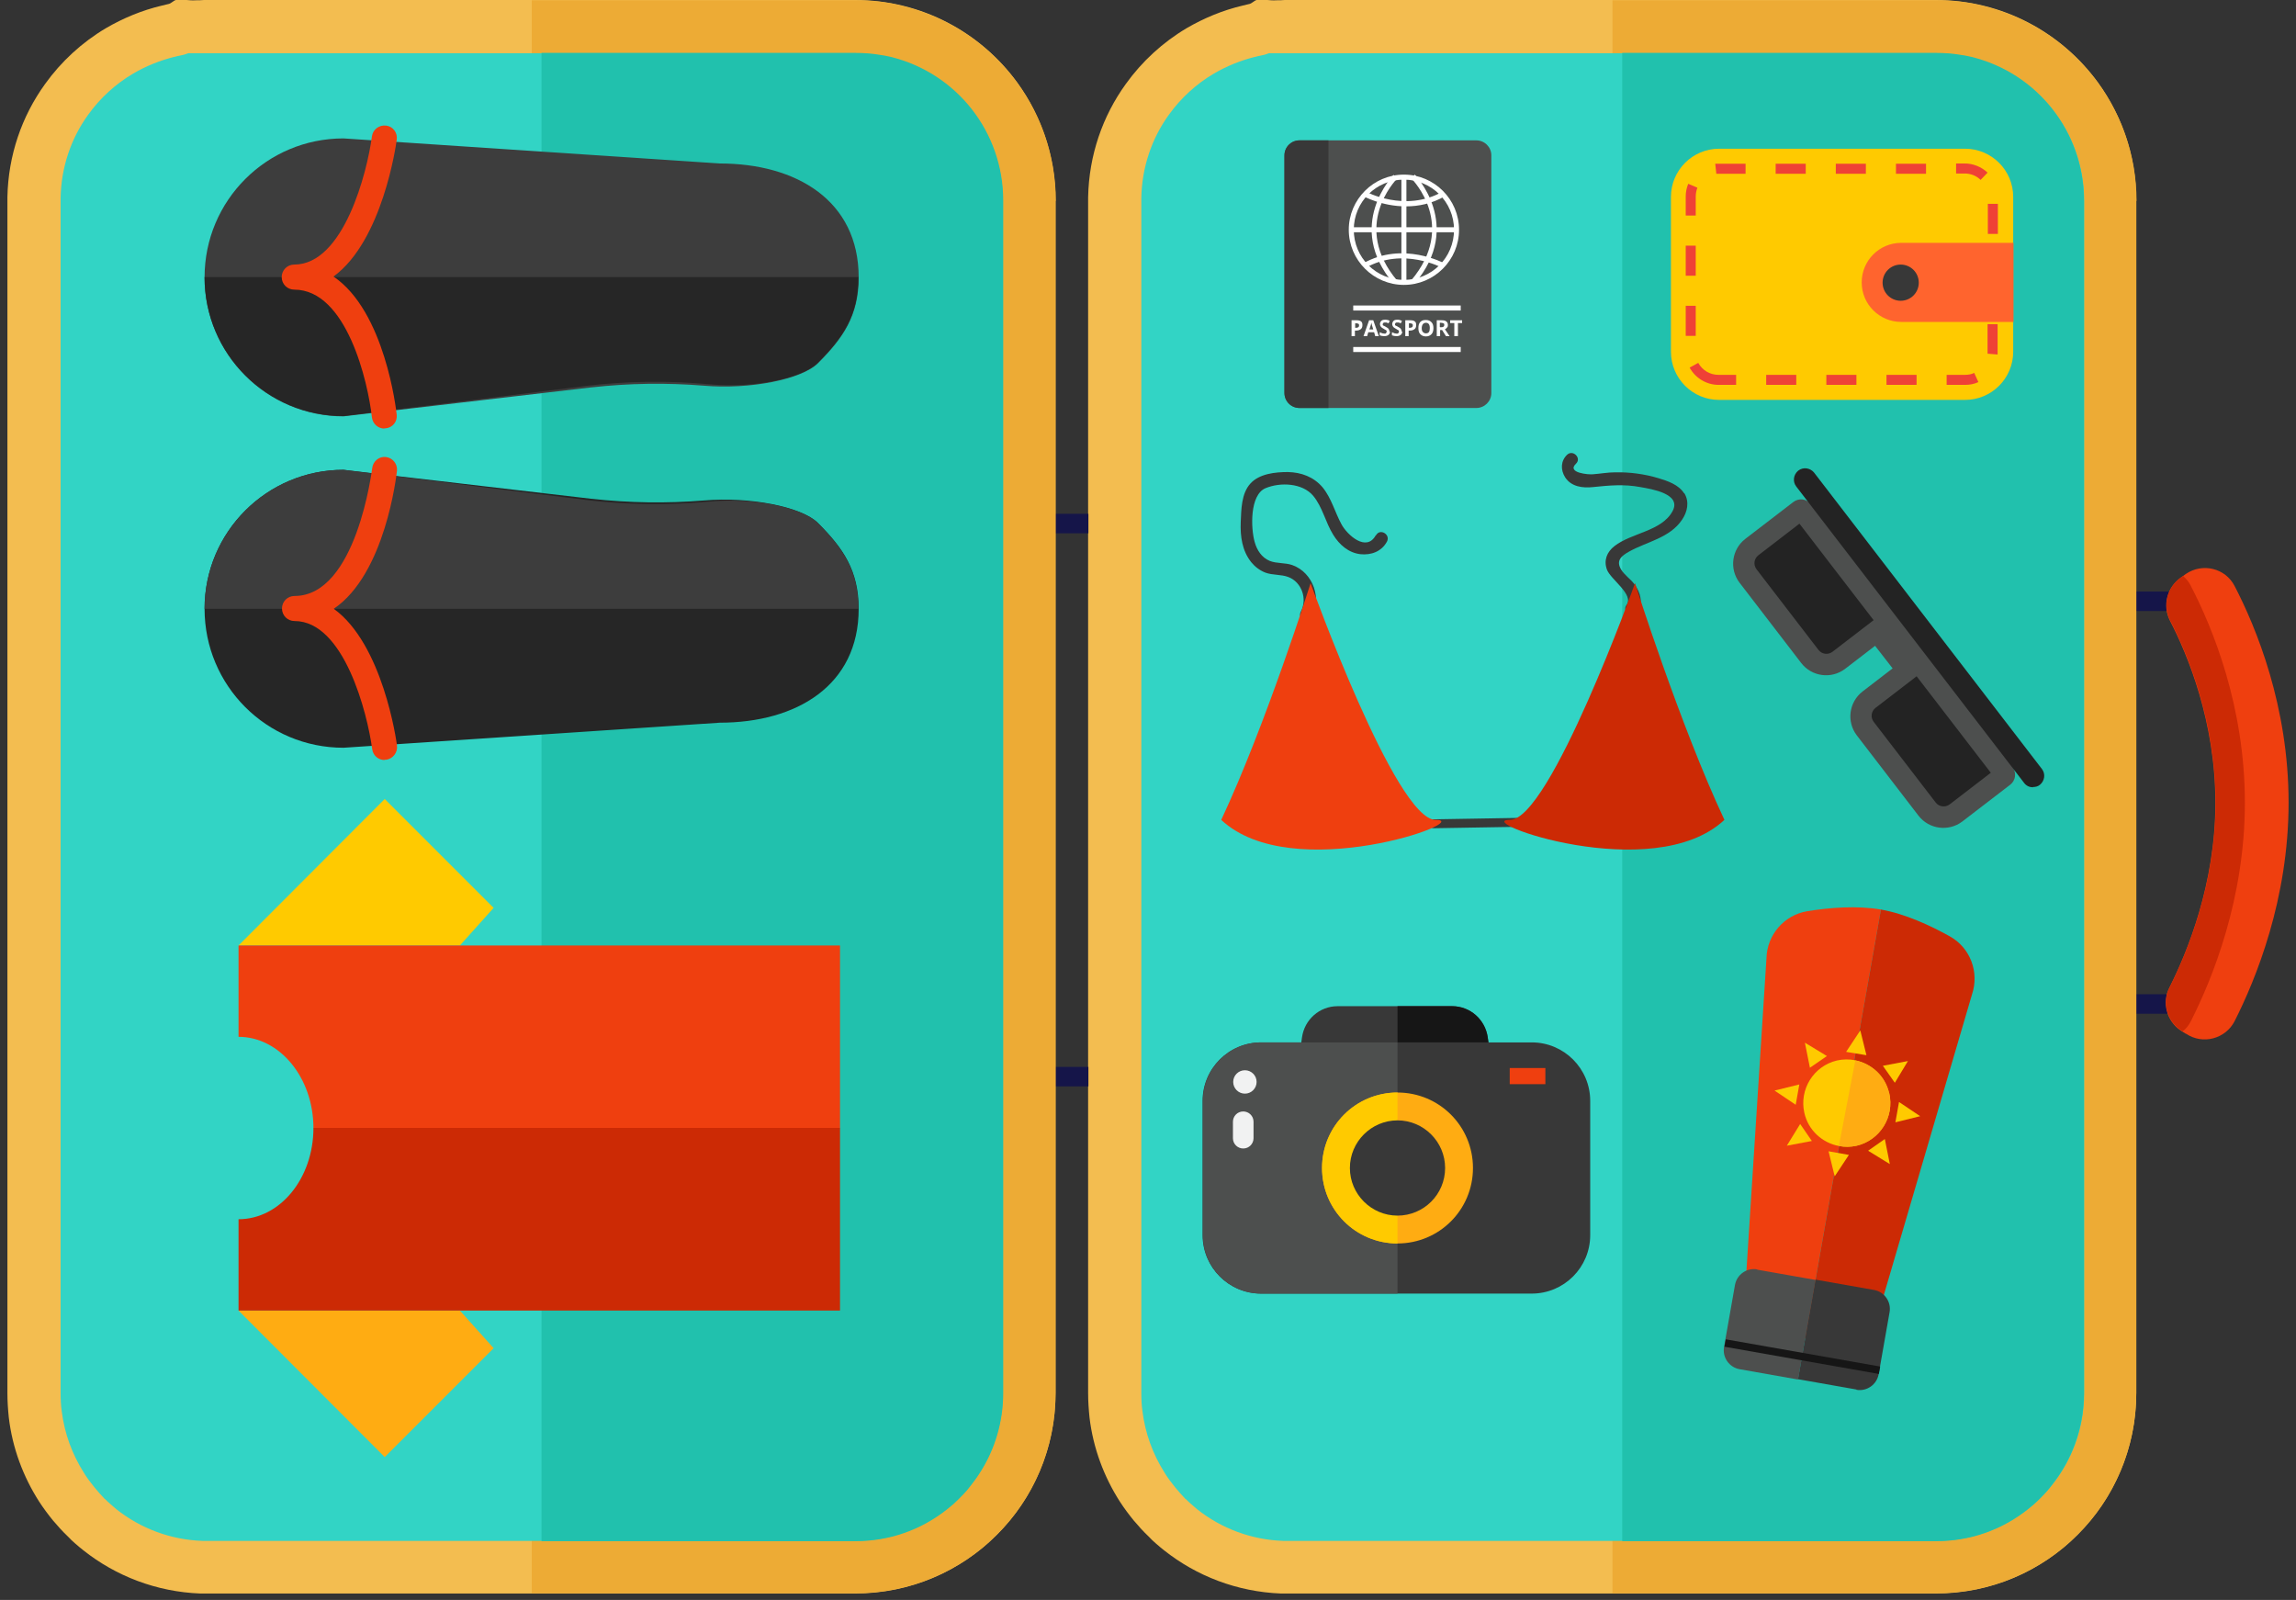 <svg width="155" height="108" viewBox="0 0 155 108" fill="none" xmlns="http://www.w3.org/2000/svg">
<rect x="0" y="0" width="155" height="108" fill="#333333" stroke="none"/>
<g id="Layer_1" clip-path="url(#clip0_1_771)">
<g id="Group">
<path id="Vector" d="M146.435 39.929H142.694V41.245H146.435V39.929Z" fill="#151549"/>
<path id="Vector_2" d="M146.435 67.112H142.694V68.428H146.435V67.112Z" fill="#151549"/>
<path id="Vector_3" d="M147.563 69.781L147.319 69.631L147.206 69.556C146.266 68.916 145.928 67.676 146.454 66.661C147.657 64.273 149.556 59.667 149.556 54.197C149.556 48.727 147.695 44.215 146.492 41.903C145.965 40.887 146.285 39.647 147.225 38.989L147.356 38.895L147.563 38.744C148.691 37.974 150.233 38.35 150.853 39.553C152.319 42.373 154.5 47.674 154.5 54.178C154.5 60.683 152.301 66.078 150.853 68.935C150.233 70.138 148.691 70.533 147.582 69.781H147.563Z" fill="#EF3F0F"/>
<path id="Vector_4" d="M147.338 69.612L147.225 69.537C146.285 68.898 145.947 67.657 146.473 66.642C147.676 64.254 149.575 59.649 149.575 54.178C149.575 48.708 147.714 44.196 146.51 41.884C145.984 40.869 146.304 39.628 147.244 38.97L147.375 38.876C147.582 39.064 147.77 39.271 147.902 39.553C149.368 42.373 151.549 47.674 151.549 54.178C151.549 60.683 149.349 66.078 147.902 68.935C147.77 69.198 147.582 69.443 147.356 69.612H147.338Z" fill="#CC2A05"/>
<path id="Vector_5" d="M144.217 13.554V94.032C144.217 101.514 138.164 107.567 130.682 107.567H86.993C86.824 107.567 86.655 107.567 86.486 107.567C83.516 107.454 80.771 106.383 78.59 104.653C78.402 104.503 78.214 104.352 78.026 104.183C77.857 104.033 77.688 103.882 77.538 103.713C77.18 103.375 76.861 103.018 76.541 102.642C76.203 102.228 75.883 101.796 75.601 101.363C74.53 99.69 73.797 97.754 73.552 95.686C73.496 95.141 73.458 94.596 73.458 94.032V13.554C73.458 13.554 73.458 13.385 73.458 13.309C73.515 10.471 74.436 7.839 75.996 5.677C77.086 4.154 78.496 2.857 80.113 1.899C81.279 1.222 82.538 0.696 83.892 0.376C84.042 0.338 84.211 0.301 84.362 0.263C84.512 0.226 84.681 0.038 84.832 -3.94732e-05C85.264 -0.075 85.715 0.056 86.166 0.019C86.354 0.019 86.542 0.019 86.73 -3.94732e-05C86.824 -3.94732e-05 86.899 -3.94732e-05 86.993 -3.94732e-05H130.682C135.194 -3.94732e-05 139.179 2.199 141.642 5.583C143.258 7.82 144.217 10.565 144.217 13.535V13.554Z" fill="#F3BD50"/>
<path id="Vector_6" d="M144.217 13.554V94.032C144.217 96.72 143.427 99.239 142.074 101.344C141.754 101.833 141.416 102.303 141.04 102.736C140.72 103.112 140.401 103.45 140.044 103.788C139.912 103.92 139.781 104.033 139.649 104.164C139.461 104.334 139.254 104.503 139.066 104.653C136.754 106.477 133.859 107.548 130.701 107.548H108.856V0.019H130.701C131.471 0.019 132.223 0.075 132.975 0.207C133.126 0.226 133.295 0.263 133.445 0.301C133.614 0.338 133.765 0.376 133.915 0.414C139.837 1.861 144.236 7.2 144.236 13.573L144.217 13.554Z" fill="#EDAB35"/>
<path id="Vector_7" d="M86.993 104.014C86.862 104.014 86.749 104.014 86.617 104.014C84.493 103.939 82.463 103.187 80.809 101.871C80.677 101.758 80.545 101.645 80.395 101.514C80.263 101.401 80.151 101.288 80.057 101.194H80.038C79.793 100.931 79.549 100.668 79.323 100.386C79.079 100.085 78.835 99.765 78.628 99.427C77.82 98.149 77.312 96.758 77.124 95.254C77.068 94.859 77.049 94.445 77.049 94.032V13.554C77.049 13.554 77.049 13.422 77.049 13.366C77.086 11.336 77.726 9.381 78.91 7.745C79.718 6.617 80.771 5.658 81.955 4.963C82.82 4.455 83.76 4.079 84.737 3.835H84.756C84.869 3.797 84.982 3.779 85.076 3.76C85.302 3.722 85.49 3.666 85.677 3.591C85.79 3.591 85.922 3.591 86.072 3.591C86.185 3.591 86.317 3.591 86.429 3.591C86.561 3.591 86.711 3.591 86.843 3.591C86.881 3.591 87.012 3.591 87.031 3.591H130.719C133.915 3.591 136.923 5.132 138.803 7.708C140.044 9.418 140.702 11.448 140.702 13.573V94.032C140.702 99.54 136.228 104.014 130.719 104.014H87.031H86.993Z" fill="#32D4C5"/>
<path id="Vector_8" d="M109.514 104.014V3.572H130.682C131.246 3.572 131.81 3.609 132.355 3.703C132.468 3.722 132.581 3.741 132.712 3.76C132.825 3.779 132.957 3.816 133.069 3.835C137.543 4.925 140.683 8.911 140.683 13.535V94.032C140.683 95.949 140.138 97.829 139.104 99.427C138.878 99.784 138.615 100.123 138.352 100.461C138.126 100.743 137.882 100.987 137.619 101.25C137.525 101.344 137.412 101.438 137.318 101.532C137.167 101.664 137.017 101.777 136.885 101.89C135.1 103.3 132.975 104.033 130.701 104.033H109.533L109.514 104.014Z" fill="#21C1AD"/>
</g>
<g id="Group_2">
<path id="Vector_9" d="M73.477 34.684H69.736V36H73.477V34.684Z" fill="#151549"/>
<path id="Vector_10" d="M73.477 72.018H69.736V73.334H73.477V72.018Z" fill="#151549"/>
<path id="Vector_11" d="M71.259 13.554V94.032C71.259 101.514 65.206 107.567 57.724 107.567H14.035C13.866 107.567 13.697 107.567 13.528 107.567C10.557 107.454 7.813 106.383 5.632 104.653C5.444 104.503 5.256 104.352 5.068 104.183C4.899 104.033 4.73 103.882 4.579 103.713C4.222 103.375 3.903 103.018 3.583 102.642C3.245 102.228 2.925 101.796 2.643 101.363C1.572 99.69 0.838 97.754 0.594 95.686C0.538 95.141 0.5 94.596 0.5 94.032V13.554C0.5 13.554 0.5 13.385 0.5 13.309C0.556 10.471 1.478 7.839 3.038 5.677C4.128 4.154 5.538 2.857 7.155 1.899C8.32 1.222 9.58 0.696 10.933 0.376C11.084 0.338 11.253 0.301 11.403 0.263C11.554 0.226 11.723 0.038 11.873 -3.94732e-05C12.306 -0.075 12.757 0.056 13.208 0.019C13.396 0.019 13.584 0.019 13.772 -3.94732e-05C13.866 -3.94732e-05 13.941 -3.94732e-05 14.035 -3.94732e-05H57.724C62.235 -3.94732e-05 66.221 2.199 68.683 5.583C70.3 7.82 71.259 10.565 71.259 13.535V13.554Z" fill="#F3BD50"/>
<path id="Vector_12" d="M71.259 13.554V94.032C71.259 96.72 70.469 99.239 69.116 101.344C68.796 101.833 68.458 102.303 68.082 102.736C67.762 103.112 67.443 103.45 67.085 103.788C66.954 103.92 66.822 104.033 66.691 104.164C66.503 104.334 66.296 104.503 66.108 104.653C63.796 106.477 60.901 107.548 57.742 107.548H35.898V0.019H57.742C58.513 0.019 59.265 0.075 60.017 0.207C60.167 0.226 60.337 0.263 60.487 0.301C60.656 0.338 60.807 0.376 60.957 0.414C66.879 1.861 71.278 7.2 71.278 13.573L71.259 13.554Z" fill="#EDAB35"/>
<path id="Vector_13" d="M14.035 104.014C13.904 104.014 13.791 104.014 13.659 104.014C11.535 103.939 9.505 103.187 7.85 101.871C7.719 101.758 7.587 101.645 7.437 101.514C7.305 101.401 7.192 101.288 7.098 101.194H7.08C6.835 100.931 6.591 100.668 6.365 100.386C6.121 100.085 5.876 99.765 5.67 99.427C4.861 98.149 4.354 96.758 4.166 95.254C4.109 94.859 4.091 94.445 4.091 94.032V13.554C4.091 13.554 4.091 13.422 4.091 13.366C4.128 11.336 4.767 9.381 5.952 7.745C6.76 6.617 7.813 5.658 8.997 4.963C9.862 4.455 10.802 4.079 11.779 3.835H11.798C11.911 3.797 12.024 3.779 12.118 3.76C12.343 3.722 12.531 3.666 12.719 3.591C12.832 3.591 12.964 3.591 13.114 3.591C13.227 3.591 13.358 3.591 13.471 3.591C13.603 3.591 13.753 3.591 13.885 3.591C13.922 3.591 14.054 3.591 14.073 3.591H57.724C60.919 3.591 63.927 5.132 65.807 7.708C67.048 9.418 67.706 11.448 67.706 13.573V94.032C67.706 99.54 63.232 104.014 57.724 104.014H14.035Z" fill="#32D4C5"/>
<path id="Vector_14" d="M36.556 104.014V3.572H57.724C58.288 3.572 58.852 3.609 59.397 3.703C59.51 3.722 59.622 3.741 59.754 3.76C59.867 3.779 59.998 3.816 60.111 3.835C64.585 4.925 67.725 8.911 67.725 13.535V94.032C67.725 95.949 67.179 97.829 66.145 99.427C65.92 99.784 65.657 100.123 65.394 100.461C65.168 100.743 64.924 100.987 64.66 101.25C64.566 101.344 64.454 101.438 64.36 101.532C64.209 101.664 64.059 101.777 63.927 101.89C62.141 103.3 60.017 104.033 57.742 104.033H36.575L36.556 104.014Z" fill="#21C1AD"/>
</g>
<g id="Group_3">
<path id="Vector_15" d="M39.921 26.149L23.19 28.104C18.02 28.104 13.81 23.912 13.81 18.724C13.81 13.535 18.002 9.343 23.19 9.343L48.587 11.035C53.757 11.035 57.968 13.535 57.968 18.724C57.968 21.318 56.915 22.822 55.223 24.514C54.114 25.623 50.58 26.3 47.535 26.036C44.997 25.83 42.459 25.867 39.94 26.149H39.921Z" fill="#3D3D3D"/>
<path id="Vector_16" d="M39.526 26.055L23.19 28.085C18.02 28.085 13.81 23.893 13.81 18.705H57.949C57.949 21.299 56.897 22.803 55.205 24.495C54.152 25.548 50.862 26.224 47.911 25.942C45.11 25.679 42.309 25.717 39.508 26.055H39.526Z" fill="#262626"/>
<path id="Vector_17" d="M25.954 28.931C25.521 28.931 25.164 28.612 25.108 28.179C24.845 25.773 23.397 19.551 19.863 19.551C19.393 19.551 19.017 19.175 19.017 18.705C19.017 18.235 19.393 17.859 19.863 17.859C23.209 17.859 24.788 11.618 25.108 9.211C25.164 8.741 25.596 8.422 26.066 8.478C26.536 8.535 26.856 8.967 26.781 9.437C26.743 9.775 25.822 16.261 22.513 18.667C25.991 21.017 26.743 27.653 26.781 27.991C26.837 28.461 26.499 28.875 26.029 28.913C25.991 28.913 25.972 28.913 25.935 28.913L25.954 28.931Z" fill="#EF3F0F"/>
</g>
<g id="Group_4">
<path id="Vector_18" d="M39.921 33.669L23.19 31.714C18.02 31.714 13.81 35.906 13.81 41.094C13.81 46.283 18.002 50.475 23.19 50.475L48.587 48.783C53.757 48.783 57.968 46.283 57.968 41.094C57.968 38.5 56.915 36.996 55.223 35.304C54.114 34.195 50.58 33.518 47.535 33.782C44.997 33.988 42.459 33.951 39.94 33.669H39.921Z" fill="#262626"/>
<path id="Vector_19" d="M39.526 33.744L23.19 31.714C18.02 31.714 13.81 35.906 13.81 41.094H57.949C57.949 38.5 56.897 36.996 55.205 35.304C54.152 34.252 50.862 33.575 47.911 33.857C45.11 34.12 42.309 34.082 39.508 33.744H39.526Z" fill="#3D3D3D"/>
<path id="Vector_20" d="M25.954 51.302C25.54 51.302 25.183 51.001 25.127 50.569C24.807 48.163 23.228 41.921 19.882 41.921C19.412 41.921 19.036 41.545 19.036 41.075C19.036 40.605 19.412 40.23 19.882 40.23C24.074 40.23 25.108 31.695 25.127 31.601C25.183 31.131 25.596 30.793 26.048 30.849C26.518 30.905 26.837 31.319 26.8 31.77C26.762 32.108 26.01 38.744 22.532 41.094C25.841 43.482 26.762 49.986 26.8 50.325C26.856 50.794 26.536 51.208 26.085 51.283C26.048 51.283 26.01 51.283 25.972 51.283L25.954 51.302Z" fill="#EF3F0F"/>
</g>
<g id="Group_5">
<path id="Vector_21" d="M16.103 63.822L25.972 53.934L33.323 61.284L31.048 63.822H16.103Z" fill="#FFCA00"/>
<path id="Vector_22" d="M16.103 88.467L25.972 98.356L33.323 91.005L31.048 88.467H16.103Z" fill="#FFAC12"/>
<path id="Vector_23" d="M16.103 69.988V63.822H56.709V76.154H21.16C21.16 72.751 18.885 69.988 16.103 69.988Z" fill="#EF3F0F"/>
<path id="Vector_24" d="M16.103 82.301C18.904 82.301 21.16 79.538 21.16 76.135H56.709V88.467H16.103V82.301Z" fill="#CC2A05"/>
</g>
<g id="Group_6">
<path id="Vector_25" d="M101.036 74.425H87.294L87.896 70.026C88.065 68.823 89.08 67.92 90.302 67.92H98.028C99.25 67.92 100.265 68.823 100.435 70.026L101.036 74.425Z" fill="#383838"/>
<path id="Vector_26" d="M101.036 74.425H94.344V67.92H98.028C99.25 67.92 100.265 68.823 100.435 70.026L101.036 74.425Z" fill="#161616"/>
<path id="Vector_27" d="M85.132 70.364H103.405C105.585 70.364 107.353 72.131 107.353 74.312V83.373C107.353 85.553 105.585 87.321 103.405 87.321H85.132C82.952 87.321 81.185 85.553 81.185 83.373V74.312C81.185 72.131 82.952 70.364 85.132 70.364Z" fill="#383838"/>
<path id="Vector_28" d="M94.344 70.364V87.321H85.151C82.971 87.321 81.203 85.553 81.203 83.373V74.312C81.203 72.131 82.971 70.364 85.151 70.364H94.344Z" fill="#4D4F4E"/>
<path id="Vector_29" d="M99.438 78.842C99.438 81.662 97.164 83.937 94.344 83.937C91.524 83.937 89.249 81.662 89.249 78.842C89.249 76.022 91.524 73.748 94.344 73.748C97.164 73.748 99.438 76.022 99.438 78.842Z" fill="#FFAC12"/>
<path id="Vector_30" d="M94.344 73.748V83.937C91.524 83.937 89.249 81.662 89.249 78.842C89.249 76.022 91.524 73.748 94.344 73.748Z" fill="#FFCA00"/>
<path id="Vector_31" d="M97.558 78.842C97.558 80.628 96.111 82.057 94.344 82.057C92.577 82.057 91.129 80.609 91.129 78.842C91.129 77.075 92.577 75.628 94.344 75.628C96.111 75.628 97.558 77.075 97.558 78.842Z" fill="#383838"/>
<path id="Vector_32" d="M104.326 72.094H101.92V73.184H104.326V72.094Z" fill="#EF3F0F"/>
<path id="Vector_33" d="M84.042 73.823C84.478 73.823 84.832 73.469 84.832 73.033C84.832 72.597 84.478 72.244 84.042 72.244C83.606 72.244 83.252 72.597 83.252 73.033C83.252 73.469 83.606 73.823 84.042 73.823Z" fill="#F1F2F2"/>
<path id="Vector_34" d="M83.929 77.526C83.553 77.526 83.234 77.226 83.234 76.831V75.722C83.234 75.346 83.534 75.026 83.929 75.026C84.305 75.026 84.625 75.327 84.625 75.722V76.831C84.625 77.207 84.324 77.526 83.929 77.526Z" fill="#F1F2F2"/>
</g>
<g id="Group_7">
<path id="Vector_35" d="M117.654 89.614L119.252 64.687C119.29 63.108 120.437 61.773 121.997 61.51C123.482 61.265 125.362 61.115 126.979 61.397L121.865 90.347L117.635 89.595L117.654 89.614Z" fill="#EF3F0F"/>
<path id="Vector_36" d="M126.095 91.099L133.126 67.131C133.633 65.627 133.013 63.972 131.622 63.202C130.306 62.468 128.595 61.679 126.979 61.397L121.865 90.347L126.095 91.099Z" fill="#CC2A05"/>
<path id="Vector_37" d="M127.542 73.804C127.9 75.383 126.922 76.962 125.343 77.338C124.929 77.432 124.535 77.432 124.14 77.357C123.031 77.15 122.072 76.305 121.809 75.12C121.452 73.541 122.429 71.962 124.008 71.586C124.422 71.492 124.835 71.492 125.23 71.567C126.339 71.793 127.261 72.62 127.524 73.785L127.542 73.804Z" fill="#FFCA00"/>
<path id="Vector_38" d="M127.542 73.804C127.9 75.383 126.922 76.962 125.343 77.338C124.929 77.432 124.535 77.432 124.14 77.357L125.249 71.586C126.358 71.811 127.279 72.639 127.542 73.804Z" fill="#FFAC12"/>
<path id="Vector_39" d="M118.625 85.705L122.568 86.4L121.383 93.121L117.44 92.425C116.736 92.301 116.264 91.626 116.388 90.923L117.126 86.739C117.25 86.035 117.925 85.562 118.628 85.686L118.625 85.705Z" fill="#4D4F4E"/>
<path id="Vector_40" d="M125.326 93.795L121.383 93.1L122.568 86.379L126.511 87.075C127.215 87.199 127.687 87.874 127.563 88.577L126.825 92.761C126.701 93.465 126.026 93.938 125.323 93.814L125.326 93.795Z" fill="#383838"/>
<path id="Vector_41" d="M116.505 90.407L116.417 90.907L126.84 92.745L126.928 92.245L116.505 90.407Z" fill="#161616"/>
<path id="Vector_42" d="M121.226 74.575L119.797 73.616L121.47 73.203L121.226 74.575Z" fill="#FFCA00"/>
<path id="Vector_43" d="M128.2 74.387L129.629 75.346L127.956 75.759L128.2 74.387Z" fill="#FFCA00"/>
<path id="Vector_44" d="M124.629 71.003L125.587 69.556L126.001 71.229L124.629 71.003Z" fill="#FFCA00"/>
<path id="Vector_45" d="M124.817 77.959L123.858 79.406L123.444 77.714L124.817 77.959Z" fill="#FFCA00"/>
<path id="Vector_46" d="M122.185 72.075L121.846 70.383L123.332 71.285L122.185 72.075Z" fill="#FFCA00"/>
<path id="Vector_47" d="M127.242 76.887L127.58 78.579L126.114 77.677L127.242 76.887Z" fill="#FFCA00"/>
<path id="Vector_48" d="M127.11 71.943L128.802 71.624L127.918 73.09L127.11 71.943Z" fill="#FFCA00"/>
<path id="Vector_49" d="M122.316 77.019L120.625 77.338L121.527 75.872L122.316 77.019Z" fill="#FFCA00"/>
</g>
<g id="Group_8">
<path id="Vector_50" d="M132.656 10.039H116.056C114.26 10.039 112.804 11.495 112.804 13.291V23.743C112.804 25.539 114.26 26.995 116.056 26.995H132.656C134.452 26.995 135.908 25.539 135.908 23.743V13.291C135.908 11.495 134.452 10.039 132.656 10.039Z" fill="#FFCA00"/>
<path id="Vector_51" d="M132.656 25.98H131.415V25.303H132.656C132.881 25.303 133.088 25.266 133.276 25.172L133.558 25.792C133.276 25.924 132.975 25.98 132.656 25.98ZM129.385 25.98H127.354V25.303H129.385V25.98ZM125.324 25.98H123.294V25.303H125.324V25.98ZM121.264 25.98H119.233V25.303H121.264V25.98ZM117.203 25.98H116.019C115.21 25.98 114.458 25.529 114.064 24.814L114.646 24.495C114.928 25.002 115.436 25.303 116.019 25.303H117.203V25.98ZM134.855 23.931L134.178 23.875C134.178 23.875 134.178 23.78 134.178 23.743V21.882H134.855V23.743C134.855 23.743 134.855 23.875 134.855 23.931ZM114.477 22.671H113.801V20.641H114.477V22.671ZM134.874 19.852H134.197V17.821H134.874V19.852ZM114.477 18.611H113.801V16.581H114.477V18.611ZM134.874 15.791H134.197V13.761H134.874V15.791ZM114.477 14.55H113.801V13.272C113.801 12.971 113.857 12.689 113.97 12.407L114.59 12.67C114.515 12.858 114.477 13.065 114.477 13.272V14.55ZM133.708 12.144C133.427 11.862 133.032 11.712 132.637 11.712H132.054V11.035H132.637C133.201 11.035 133.765 11.261 134.178 11.655L133.708 12.144ZM115.868 11.73L115.793 11.054C115.793 11.054 115.944 11.054 116.019 11.054H117.842V11.73H116.019C116.019 11.73 115.906 11.73 115.85 11.73H115.868ZM130.024 11.73H127.994V11.054H130.024V11.73ZM125.963 11.73H123.933V11.054H125.963V11.73ZM121.903 11.73H119.873V11.054H121.903V11.73Z" fill="#EF4136"/>
<path id="Vector_52" d="M135.927 21.731H128.351C126.885 21.731 125.681 20.547 125.681 19.062C125.681 17.596 126.866 16.393 128.351 16.393H135.927V21.713V21.731Z" fill="#FF642E"/>
<path id="Vector_53" d="M128.313 20.303C128.988 20.303 129.535 19.756 129.535 19.081C129.535 18.406 128.988 17.859 128.313 17.859C127.638 17.859 127.091 18.406 127.091 19.081C127.091 19.756 127.638 20.303 128.313 20.303Z" fill="#383838"/>
</g>
<g id="Group_9">
<path id="Vector_54" d="M92.877 36.131C92.238 37.297 90.941 36.094 90.565 35.398C90.114 34.571 89.888 33.631 89.287 32.898C88.685 32.184 87.839 31.883 86.937 31.864C86.091 31.864 85.019 31.977 84.418 32.635C83.798 33.312 83.798 34.383 83.76 35.248C83.722 36.206 83.854 37.184 84.474 37.955C84.719 38.256 85.038 38.5 85.414 38.65C85.922 38.838 86.486 38.763 86.975 38.951C87.877 39.289 88.272 40.436 87.821 41.282C87.557 41.771 88.29 42.203 88.554 41.715C89.249 40.436 88.666 38.65 87.238 38.143C86.749 37.974 86.185 38.049 85.715 37.861C85.17 37.635 84.85 37.128 84.7 36.583C84.437 35.661 84.362 33.406 85.433 32.954C86.429 32.541 87.915 32.597 88.648 33.462C89.287 34.233 89.475 35.248 90.001 36.094C90.415 36.77 91.035 37.316 91.844 37.41C92.577 37.485 93.272 37.222 93.629 36.564C93.893 36.075 93.159 35.643 92.896 36.131H92.877Z" fill="#383838"/>
<path id="Vector_55" d="M113.688 33.293C113.312 32.71 112.579 32.466 111.958 32.278C111.018 31.996 110.022 31.864 109.044 31.883C108.537 31.883 108.048 31.977 107.541 32.014C107.259 32.052 105.736 31.92 106.394 31.3C106.789 30.924 106.187 30.323 105.792 30.698C105.36 31.112 105.341 31.714 105.661 32.221C106.074 32.86 106.845 32.954 107.541 32.879C108.631 32.766 109.646 32.672 110.736 32.879C111.488 33.011 113.537 33.33 112.917 34.496C112.184 35.868 110.135 35.962 108.988 36.864C108.48 37.259 108.255 37.823 108.48 38.444C108.725 39.12 110.342 40.136 109.796 40.85C109.477 41.282 110.21 41.715 110.53 41.282C110.962 40.7 110.736 39.985 110.342 39.44C110.078 39.083 109.665 38.82 109.439 38.444C109.063 37.823 109.496 37.504 109.966 37.24C111.169 36.564 112.729 36.319 113.556 35.079C113.913 34.552 114.064 33.876 113.707 33.293H113.688Z" fill="#383838"/>
<path id="Vector_56" d="M102.408 55.212C100.529 55.25 98.649 55.269 96.788 55.306C96.412 55.306 96.393 55.908 96.788 55.908C98.668 55.87 100.547 55.851 102.408 55.814C102.784 55.814 102.803 55.212 102.408 55.212Z" fill="#383838"/>
<path id="Vector_57" d="M110.379 39.365C110.379 39.365 104.646 55.344 101.938 55.344C99.231 55.344 111.582 59.855 116.414 55.344C113.406 48.933 110.379 39.365 110.379 39.365Z" fill="#CC2A05"/>
<path id="Vector_58" d="M88.478 39.365C88.478 39.365 94.212 55.344 96.919 55.344C99.626 55.344 87.275 59.855 82.444 55.344C85.452 48.933 88.478 39.365 88.478 39.365Z" fill="#EF3F0F"/>
</g>
<g id="Group_10">
<path id="Vector_59" d="M135.889 51.772L130.08 44.215L129.667 43.67L128.482 42.147L128.294 41.903L122.26 34.045C121.978 33.669 121.433 33.594 121.057 33.894L117.823 36.376C116.902 37.09 116.733 38.406 117.429 39.327L121.602 44.76C122.316 45.681 123.632 45.85 124.553 45.155L126.584 43.594L127.768 45.117L125.738 46.678C124.817 47.392 124.647 48.708 125.343 49.629L129.516 55.062C130.231 55.983 131.547 56.152 132.468 55.457L135.701 52.975C136.077 52.693 136.152 52.148 135.852 51.772H135.889Z" fill="#4D4F4E"/>
<path id="Vector_60" d="M126.485 41.862L123.712 43.994C123.414 44.223 122.993 44.167 122.763 43.87L118.582 38.429C118.353 38.131 118.408 37.71 118.706 37.48L121.478 35.349L126.485 41.862Z" fill="#232323"/>
<path id="Vector_61" d="M134.396 52.163L131.624 54.294C131.326 54.523 130.904 54.468 130.675 54.17L126.493 48.73C126.264 48.432 126.319 48.01 126.617 47.781L129.389 45.65L134.396 52.163Z" fill="#232323"/>
<path id="Vector_62" d="M137.243 53.144C137.017 53.144 136.791 53.05 136.641 52.843L121.264 32.842C121 32.503 121.076 32.033 121.395 31.77C121.734 31.507 122.204 31.582 122.467 31.902L137.844 51.904C138.107 52.242 138.032 52.712 137.713 52.975C137.581 53.088 137.412 53.126 137.243 53.126V53.144Z" fill="#232323"/>
</g>
<g id="Group_11">
<path id="Vector_63" d="M99.664 9.475H87.727C87.166 9.475 86.711 9.929 86.711 10.49V26.525C86.711 27.086 87.166 27.54 87.727 27.54H99.664C100.224 27.54 100.679 27.086 100.679 26.525V10.49C100.679 9.929 100.224 9.475 99.664 9.475Z" fill="#4D4F4E"/>
<path id="Vector_64" d="M89.682 9.475V27.54H87.727C87.163 27.54 86.711 27.089 86.711 26.525V10.49C86.711 9.926 87.163 9.475 87.727 9.475H89.682Z" fill="#383838"/>
<g id="Group_12">
<path id="Vector_65" d="M91.975 21.957C91.975 22.07 91.938 22.164 91.862 22.22C91.787 22.277 91.693 22.314 91.561 22.314H91.468V22.69H91.242V21.619H91.58C91.712 21.619 91.806 21.637 91.881 21.694C91.956 21.75 91.975 21.825 91.975 21.938V21.957ZM91.468 22.126H91.543C91.543 22.126 91.656 22.126 91.693 22.089C91.731 22.07 91.749 22.013 91.749 21.976C91.749 21.938 91.749 21.882 91.712 21.863C91.674 21.844 91.637 21.825 91.58 21.825H91.486V22.145L91.468 22.126Z" fill="white"/>
<path id="Vector_66" d="M92.84 22.69L92.765 22.427H92.37L92.295 22.69H92.05L92.426 21.619H92.708L93.084 22.69H92.84ZM92.708 22.239C92.633 22.013 92.596 21.882 92.596 21.844V21.769C92.596 21.769 92.52 21.995 92.445 22.239H92.727H92.708Z" fill="white"/>
<path id="Vector_67" d="M93.836 22.389C93.836 22.483 93.799 22.559 93.723 22.615C93.648 22.671 93.554 22.69 93.441 22.69C93.329 22.69 93.235 22.671 93.141 22.634V22.427C93.141 22.427 93.272 22.483 93.329 22.502C93.385 22.502 93.423 22.521 93.46 22.521C93.517 22.521 93.554 22.521 93.573 22.483C93.592 22.465 93.611 22.427 93.611 22.389C93.611 22.371 93.611 22.352 93.611 22.333C93.611 22.314 93.573 22.295 93.554 22.277C93.535 22.277 93.479 22.239 93.423 22.201C93.366 22.164 93.31 22.145 93.272 22.107C93.235 22.07 93.216 22.051 93.197 22.013C93.178 21.976 93.159 21.938 93.159 21.882C93.159 21.788 93.197 21.713 93.253 21.656C93.31 21.6 93.404 21.581 93.517 21.581C93.573 21.581 93.629 21.581 93.667 21.6C93.723 21.6 93.761 21.637 93.817 21.656L93.742 21.825C93.742 21.825 93.629 21.788 93.592 21.769C93.554 21.769 93.517 21.769 93.479 21.769C93.441 21.769 93.404 21.769 93.385 21.807C93.366 21.825 93.347 21.844 93.347 21.882C93.347 21.901 93.347 21.919 93.347 21.938C93.347 21.938 93.366 21.976 93.385 21.976C93.404 21.976 93.46 22.013 93.535 22.051C93.629 22.107 93.705 22.145 93.742 22.201C93.78 22.258 93.799 22.314 93.799 22.371L93.836 22.389Z" fill="white"/>
<path id="Vector_68" d="M94.663 22.389C94.663 22.483 94.626 22.559 94.55 22.615C94.475 22.671 94.381 22.69 94.269 22.69C94.156 22.69 94.062 22.671 93.968 22.634V22.427C93.968 22.427 94.099 22.483 94.156 22.502C94.212 22.502 94.25 22.521 94.287 22.521C94.344 22.521 94.381 22.521 94.4 22.483C94.419 22.465 94.438 22.427 94.438 22.389C94.438 22.371 94.438 22.352 94.438 22.333C94.438 22.314 94.4 22.295 94.381 22.277C94.362 22.277 94.306 22.239 94.25 22.201C94.193 22.164 94.137 22.145 94.099 22.107C94.062 22.07 94.043 22.051 94.024 22.013C94.005 21.976 93.987 21.938 93.987 21.882C93.987 21.788 94.024 21.713 94.081 21.656C94.137 21.6 94.231 21.581 94.344 21.581C94.4 21.581 94.457 21.581 94.494 21.6C94.532 21.619 94.588 21.637 94.644 21.656L94.569 21.825C94.569 21.825 94.457 21.788 94.419 21.769C94.381 21.769 94.344 21.769 94.306 21.769C94.269 21.769 94.231 21.769 94.212 21.807C94.193 21.825 94.175 21.844 94.175 21.882C94.175 21.901 94.175 21.919 94.175 21.938C94.175 21.938 94.193 21.976 94.212 21.976C94.231 21.976 94.287 22.013 94.362 22.051C94.457 22.107 94.532 22.145 94.569 22.201C94.607 22.258 94.626 22.314 94.626 22.371L94.663 22.389Z" fill="white"/>
<path id="Vector_69" d="M95.603 21.957C95.603 22.07 95.566 22.164 95.49 22.22C95.415 22.277 95.321 22.314 95.19 22.314H95.096V22.69H94.87V21.619H95.209C95.34 21.619 95.434 21.637 95.509 21.694C95.585 21.75 95.603 21.825 95.603 21.938V21.957ZM95.096 22.126H95.171C95.171 22.126 95.284 22.126 95.321 22.089C95.359 22.07 95.378 22.013 95.378 21.976C95.378 21.938 95.378 21.882 95.34 21.863C95.302 21.844 95.265 21.825 95.209 21.825H95.115V22.145L95.096 22.126Z" fill="white"/>
<path id="Vector_70" d="M96.769 22.145C96.769 22.314 96.731 22.465 96.637 22.559C96.543 22.653 96.43 22.709 96.261 22.709C96.092 22.709 95.979 22.653 95.885 22.559C95.791 22.465 95.754 22.333 95.754 22.145C95.754 21.957 95.791 21.825 95.885 21.731C95.979 21.637 96.092 21.6 96.261 21.6C96.43 21.6 96.543 21.656 96.637 21.75C96.731 21.844 96.769 21.976 96.769 22.164V22.145ZM95.979 22.145C95.979 22.258 95.998 22.352 96.055 22.408C96.111 22.465 96.167 22.502 96.261 22.502C96.449 22.502 96.524 22.389 96.524 22.145C96.524 21.901 96.43 21.788 96.261 21.788C96.167 21.788 96.111 21.825 96.055 21.882C96.017 21.938 95.979 22.032 95.979 22.145Z" fill="white"/>
<path id="Vector_71" d="M97.22 22.277V22.69H96.994V21.619H97.314C97.464 21.619 97.558 21.637 97.633 21.694C97.709 21.75 97.746 21.825 97.746 21.938C97.746 21.995 97.746 22.051 97.69 22.107C97.633 22.164 97.615 22.201 97.54 22.22C97.709 22.465 97.803 22.615 97.859 22.69H97.615L97.352 22.277H97.239H97.22ZM97.22 22.089H97.295C97.295 22.089 97.427 22.089 97.446 22.051C97.483 22.032 97.502 21.995 97.502 21.938C97.502 21.882 97.502 21.844 97.446 21.825C97.389 21.807 97.352 21.788 97.276 21.788H97.201V22.07L97.22 22.089Z" fill="white"/>
<path id="Vector_72" d="M98.404 22.69H98.179V21.807H97.897V21.619H98.705V21.807H98.423V22.69H98.404Z" fill="white"/>
</g>
<path id="Vector_73" d="M98.611 23.423H91.355V23.762H98.611V23.423Z" fill="white"/>
<path id="Vector_74" d="M98.611 20.622H91.355V20.961H98.611V20.622Z" fill="white"/>
<g id="Group_13">
<path id="Vector_75" d="M94.776 12.125C96.637 12.125 98.16 13.629 98.16 15.509C98.16 17.389 96.656 18.893 94.776 18.893C92.896 18.893 91.392 17.389 91.392 15.509C91.392 13.629 92.896 12.125 94.776 12.125ZM94.776 11.787C92.727 11.787 91.054 13.46 91.054 15.509C91.054 17.558 92.727 19.231 94.776 19.231C96.825 19.231 98.498 17.558 98.498 15.509C98.498 13.46 96.825 11.787 94.776 11.787Z" fill="white"/>
<path id="Vector_76" d="M94.945 11.918H94.607V19.1H94.945V11.918Z" fill="white"/>
<path id="Vector_77" d="M98.385 15.34H91.204V15.678H98.385V15.34Z" fill="white"/>
<path id="Vector_78" d="M94.081 19.156C90.753 15.227 94.062 11.825 94.081 11.806L94.325 12.05C94.193 12.182 91.223 15.265 94.325 18.949L94.062 19.175L94.081 19.156Z" fill="white"/>
<path id="Vector_79" d="M95.528 19.156L95.265 18.93C98.385 15.227 95.397 12.163 95.265 12.031L95.509 11.787C95.509 11.787 98.837 15.208 95.509 19.137L95.528 19.156Z" fill="white"/>
<path id="Vector_80" d="M94.908 13.93C93.291 13.93 92.05 13.253 92.031 13.234L92.201 12.934C92.201 12.934 94.851 14.381 97.389 12.934L97.558 13.234C96.656 13.761 95.735 13.93 94.927 13.93H94.908Z" fill="white"/>
<path id="Vector_81" d="M97.37 18.084C97.37 18.084 94.72 16.637 92.182 18.084L92.013 17.784C94.72 16.242 97.502 17.784 97.54 17.784L97.37 18.084Z" fill="white"/>
</g>
</g>
</g>
<defs>
<clipPath id="clip0_1_771">
<rect width="154" height="107.567" fill="white" transform="translate(0.5)"/>
</clipPath>
</defs>
</svg>
